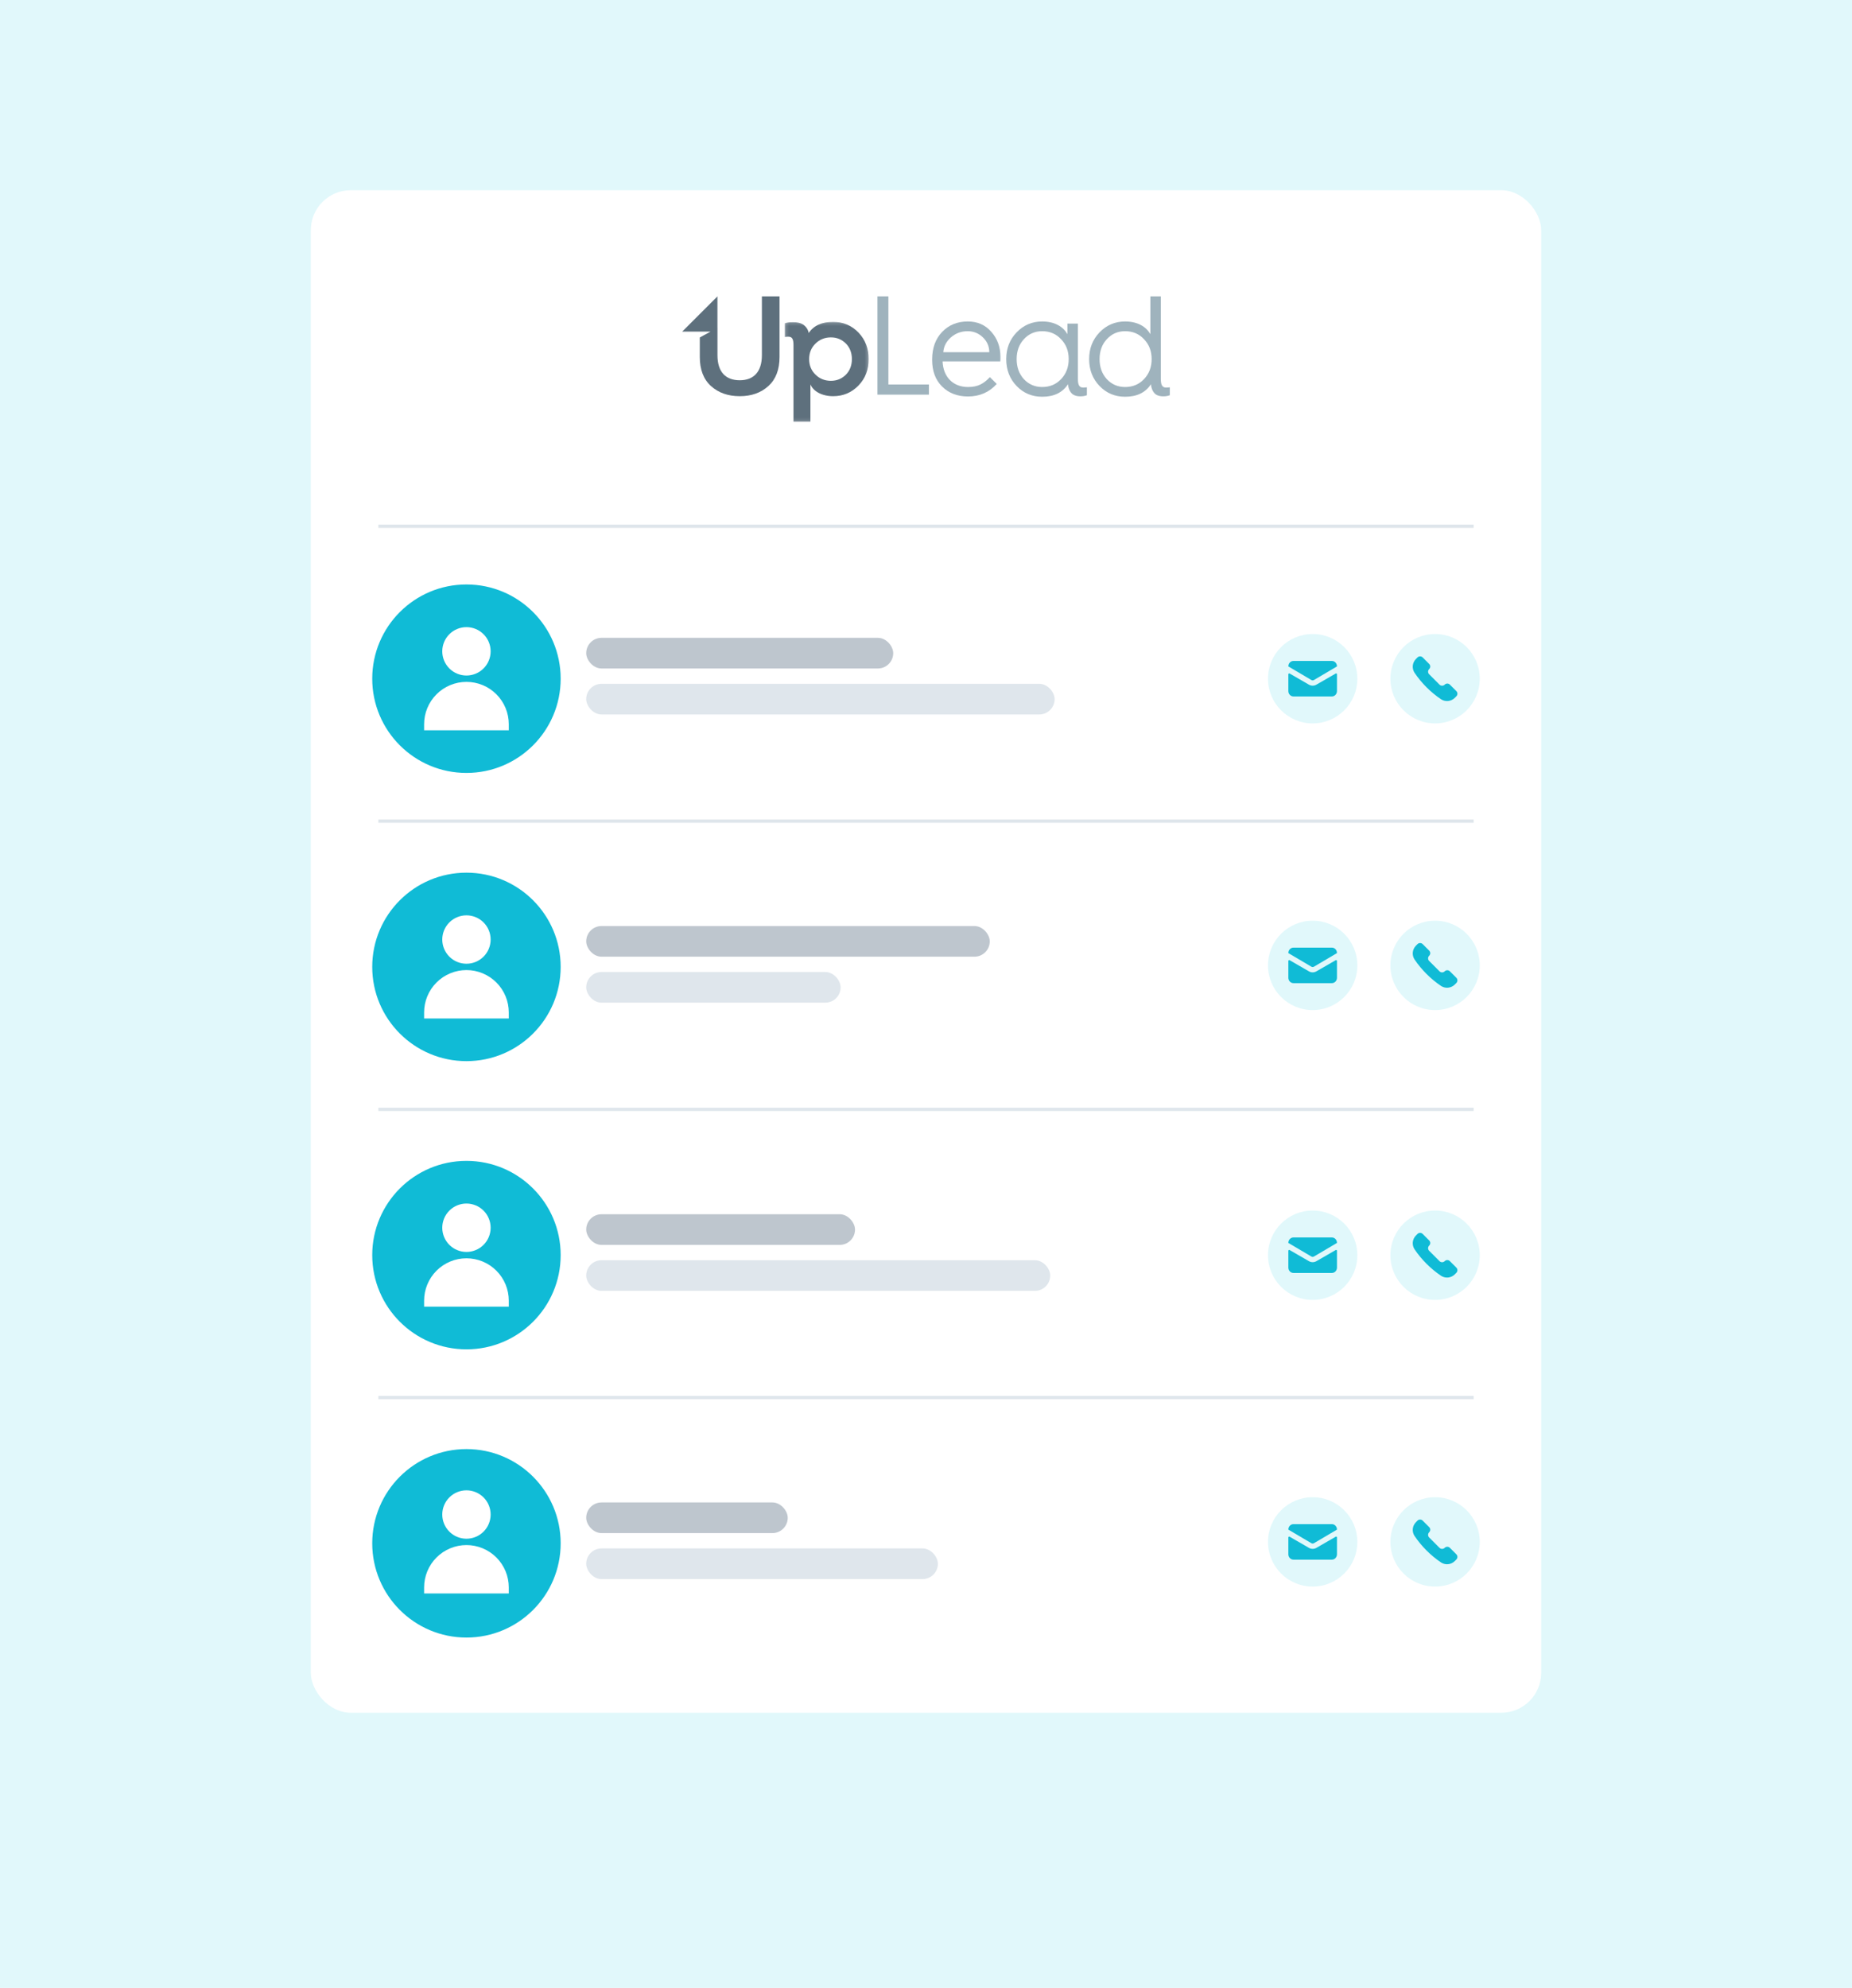 <svg xmlns="http://www.w3.org/2000/svg" width="588" height="631" viewBox="0 0 588 631" fill="none"><rect width="588" height="631" fill="#E1F8FB"></rect><g filter="url(#filter0_d)"><rect x="107.625" y="150.709" width="375.196" height="381.471" rx="13.415" fill="#FF0000" fill-opacity="0.01"></rect></g><rect x="98.685" y="60.38" width="390.63" height="483.288" rx="12.663" fill="white"></rect><mask id="mask0" style="mask-type:alpha" maskUnits="userSpaceOnUse" x="249" y="102" width="27" height="32"><path fill-rule="evenodd" clip-rule="evenodd" d="M249.15 102.173H275.801V133.885H249.15V102.173Z" fill="white"></path></mask><g mask="url(#mask0)"><path fill-rule="evenodd" clip-rule="evenodd" d="M258.912 109.064C257.572 110.366 256.897 112.02 256.897 113.99C256.897 115.959 257.572 117.613 258.912 118.915C260.211 120.209 261.867 120.881 263.797 120.881C265.726 120.881 267.293 120.209 268.585 118.915C269.847 117.613 270.47 115.959 270.47 113.99C270.47 112.02 269.847 110.366 268.585 109.064C267.293 107.77 265.726 107.098 263.797 107.098C261.867 107.098 260.211 107.77 258.912 109.064ZM257.303 122.003V133.903H251.927V109.516C251.927 107.59 251.481 106.874 250.267 106.874C249.955 106.874 249.551 106.92 249.15 106.963V102.624C249.731 102.401 250.623 102.264 251.786 102.264C253.09 102.264 254.118 102.49 254.926 102.979C255.916 103.652 256.541 104.548 256.763 105.71C258.33 103.34 260.928 102.173 264.514 102.173C267.691 102.173 270.376 103.292 272.578 105.573C274.728 107.861 275.801 110.635 275.801 113.99C275.801 117.344 274.728 120.12 272.578 122.358C270.376 124.639 267.691 125.76 264.514 125.76C260.884 125.76 258.149 124.147 257.303 122.003V122.003Z" fill="#5E707D"></path></g><path fill-rule="evenodd" clip-rule="evenodd" d="M241.897 94.076V112.736C241.897 118.111 239.211 120.706 234.862 120.706C230.433 120.706 227.79 118.111 227.79 112.736V103.987L227.785 103.99V94.076L216.587 105.261H225.593L222.185 107.12V113.32C222.185 117.306 223.354 120.389 225.729 122.538C228.106 124.687 231.144 125.76 234.862 125.76C238.581 125.76 241.586 124.687 243.958 122.538C246.332 120.389 247.495 117.306 247.495 113.32V94.076H241.897" fill="#5E707D"></path><path fill-rule="evenodd" clip-rule="evenodd" d="M278.573 125.269V94.076H282.064V122.046H294.924V125.269H278.573" fill="#9FB3BD"></path><path fill-rule="evenodd" clip-rule="evenodd" d="M314.091 111.798C314.091 109.963 313.418 108.397 312.074 107.098C310.731 105.798 309.115 105.128 307.236 105.128C305.176 105.128 303.383 105.798 301.904 107.098C300.429 108.397 299.626 109.963 299.489 111.798H314.091ZM295.953 114.081C295.953 110.455 297.027 107.544 299.131 105.352C301.232 103.16 303.965 102.043 307.236 102.043C310.324 102.043 312.79 103.114 314.716 105.309C316.644 107.458 317.629 110.097 317.629 113.277C317.629 113.769 317.629 114.258 317.586 114.708H299.265C299.446 119.674 302.621 122.851 307.325 122.851C310.418 122.851 312.252 121.866 314.272 119.719L316.466 121.866C314.091 124.51 311.041 125.849 307.325 125.849C303.965 125.849 301.188 124.776 299.087 122.673C296.979 120.569 295.953 117.753 295.953 114.258V114.081V114.081Z" fill="#9FB3BD"></path><path fill-rule="evenodd" clip-rule="evenodd" d="M336.887 120.345C338.499 118.643 339.304 116.545 339.304 113.992C339.304 111.439 338.499 109.339 336.887 107.681C335.317 105.979 333.308 105.13 330.885 105.13C328.559 105.13 326.631 105.979 325.064 107.681C323.542 109.339 322.781 111.439 322.781 113.992C322.781 116.545 323.542 118.643 325.064 120.345C326.631 122.002 328.559 122.85 330.885 122.85C333.308 122.85 335.317 122.002 336.887 120.345ZM338.903 106.07V102.713H342.217V120.21C342.217 122.183 342.664 123.03 343.919 123.03C344.277 123.03 344.678 122.987 345.082 122.941V125.448C344.544 125.672 343.827 125.806 342.979 125.806C341.994 125.806 341.184 125.58 340.602 125.179C339.752 124.509 339.218 123.433 339.081 121.956C337.38 124.598 334.646 125.938 330.885 125.938C327.705 125.938 324.975 124.819 322.781 122.538C320.584 120.256 319.466 117.394 319.466 113.992C319.466 110.589 320.584 107.77 322.781 105.49C324.975 103.206 327.705 102.043 330.885 102.043C334.964 102.043 337.603 103.79 338.903 106.07V106.07Z" fill="#9FB3BD"></path><path fill-rule="evenodd" clip-rule="evenodd" d="M363.221 120.346C364.834 118.643 365.639 116.545 365.639 113.992C365.639 111.439 364.834 109.339 363.221 107.681C361.649 105.979 359.639 105.128 357.214 105.128C354.888 105.128 352.96 105.979 351.395 107.681C349.871 109.339 349.109 111.439 349.109 113.992C349.109 116.545 349.871 118.643 351.395 120.346C352.96 122.003 354.888 122.851 357.214 122.851C359.639 122.851 361.649 122.003 363.221 120.346ZM365.238 106.07V94.076H368.55V120.212C368.55 122.183 368.995 123.031 370.25 123.031C370.608 123.031 371.012 122.987 371.413 122.942V125.448C370.877 125.672 370.158 125.807 369.31 125.807C368.326 125.807 367.517 125.581 366.935 125.18C366.086 124.51 365.553 123.434 365.418 121.957C363.717 124.599 360.981 125.938 357.214 125.938C354.034 125.938 351.306 124.819 349.109 122.538C346.915 120.257 345.794 117.394 345.794 113.992C345.794 110.589 346.915 107.77 349.109 105.489C351.306 103.205 354.034 102.043 357.214 102.043C361.296 102.043 363.94 103.789 365.238 106.07V106.07Z" fill="#9FB3BD"></path><circle cx="416.763" cy="215.438" r="14.186" fill="#E1F8FB"></circle><path d="M424.347 213.791C424.304 213.766 424.256 213.754 424.208 213.755C424.159 213.757 424.112 213.772 424.071 213.799L418.056 217.268C417.666 217.517 417.219 217.649 416.763 217.649C416.307 217.649 415.86 217.517 415.471 217.268L409.46 213.799C409.419 213.771 409.37 213.755 409.321 213.754C409.271 213.753 409.222 213.766 409.18 213.792C409.138 213.817 409.104 213.853 409.081 213.897C409.057 213.94 409.045 213.989 409.045 214.039V219.382C409.048 219.832 409.221 220.263 409.526 220.581C409.831 220.898 410.243 221.075 410.672 221.073H422.854C423.283 221.075 423.696 220.898 424.001 220.581C424.306 220.263 424.478 219.832 424.481 219.382V214.037C424.481 213.988 424.469 213.938 424.445 213.895C424.422 213.852 424.388 213.816 424.347 213.791Z" fill="#10BBD6"></path><path d="M422.854 209.8H410.672C410.243 209.798 409.831 209.975 409.526 210.292C409.221 210.609 409.048 211.04 409.045 211.491C409.045 211.505 409.049 211.519 409.056 211.532C409.062 211.544 409.072 211.555 409.083 211.563L416.331 215.837C416.461 215.921 416.61 215.965 416.762 215.965C416.914 215.965 417.063 215.921 417.193 215.837L424.441 211.561C424.452 211.554 424.462 211.544 424.469 211.531C424.476 211.519 424.48 211.505 424.481 211.491C424.478 211.04 424.306 210.609 424.001 210.292C423.696 209.975 423.283 209.798 422.854 209.8Z" fill="#10BBD6"></path><circle cx="455.631" cy="215.438" r="14.186" fill="#E1F8FB"></circle><path d="M457.547 221.981C458.217 222.41 459.014 222.597 459.804 222.511C460.595 222.425 461.333 222.072 461.895 221.509L462.384 221.022C462.602 220.803 462.724 220.508 462.724 220.199C462.724 219.891 462.602 219.595 462.384 219.377L460.328 217.321C460.22 217.213 460.092 217.127 459.951 217.068C459.809 217.01 459.658 216.98 459.505 216.98C459.353 216.98 459.201 217.01 459.06 217.068C458.919 217.127 458.791 217.213 458.683 217.321V217.321C458.465 217.539 458.169 217.661 457.861 217.661C457.552 217.661 457.257 217.539 457.038 217.321L453.748 214.031C453.53 213.813 453.408 213.517 453.408 213.208C453.408 212.9 453.53 212.604 453.748 212.386V212.386C453.856 212.278 453.942 212.15 454.001 212.009C454.059 211.868 454.09 211.717 454.09 211.564C454.09 211.411 454.059 211.26 454.001 211.119C453.942 210.978 453.856 210.849 453.748 210.742L451.693 208.686C451.475 208.467 451.179 208.345 450.87 208.345C450.562 208.345 450.266 208.467 450.048 208.686L449.56 209.174C448.998 209.736 448.644 210.474 448.558 211.265C448.473 212.056 448.659 212.852 449.088 213.522C451.342 216.856 454.213 219.728 457.547 221.981V221.981Z" fill="#10BBD6"></path><rect opacity="0.6" x="186.118" y="202.464" width="97.474" height="9.73" rx="4.865" fill="#93A1AE"></rect><rect x="186.118" y="217.059" width="148.717" height="9.73" rx="4.865" fill="#DFE6EC"></rect><circle cx="148.096" cy="215.437" r="29.913" fill="#10BBD6"></circle><mask id="mask1" style="mask-type:alpha" maskUnits="userSpaceOnUse" x="119" y="186" width="58" height="59"><circle cx="148.096" cy="215.437" r="28.646" fill="#10BBD6"></circle></mask><g mask="url(#mask1)"><path d="M134.655 231.806V229.886C134.655 228.121 135.003 226.373 135.678 224.743C136.354 223.112 137.344 221.63 138.592 220.382C139.84 219.134 141.322 218.144 142.952 217.469C144.583 216.793 146.331 216.446 148.096 216.446C149.861 216.446 151.609 216.793 153.239 217.469C154.87 218.144 156.352 219.134 157.6 220.382C158.848 221.63 159.838 223.112 160.513 224.743C161.189 226.373 161.537 228.121 161.537 229.886V231.806" fill="white"></path><path d="M148.096 214.429C150.133 214.429 152.086 213.62 153.527 212.179C154.967 210.739 155.776 208.786 155.776 206.749C155.776 204.712 154.967 202.758 153.527 201.318C152.086 199.877 150.133 199.068 148.096 199.068C146.059 199.068 144.105 199.877 142.665 201.318C141.225 202.758 140.416 204.712 140.416 206.749C140.416 208.786 141.225 210.739 142.665 212.179C144.105 213.62 146.059 214.429 148.096 214.429V214.429Z" fill="white"></path></g><circle cx="416.763" cy="306.438" r="14.186" fill="#E1F8FB"></circle><path d="M424.347 304.791C424.304 304.766 424.256 304.754 424.208 304.755C424.159 304.757 424.112 304.772 424.071 304.799L418.056 308.268C417.666 308.517 417.219 308.649 416.763 308.649C416.307 308.649 415.86 308.517 415.471 308.268L409.46 304.799C409.419 304.771 409.37 304.755 409.321 304.754C409.271 304.753 409.222 304.766 409.18 304.792C409.138 304.817 409.104 304.853 409.081 304.897C409.057 304.94 409.045 304.989 409.045 305.039V310.382C409.048 310.832 409.221 311.263 409.526 311.581C409.831 311.898 410.243 312.075 410.672 312.073H422.854C423.283 312.075 423.696 311.898 424.001 311.581C424.306 311.263 424.478 310.832 424.481 310.382V305.037C424.481 304.988 424.469 304.938 424.445 304.895C424.422 304.852 424.388 304.816 424.347 304.791Z" fill="#10BBD6"></path><path d="M422.854 300.8H410.672C410.243 300.798 409.831 300.975 409.526 301.292C409.221 301.609 409.048 302.04 409.045 302.491C409.045 302.505 409.049 302.519 409.056 302.532C409.062 302.544 409.072 302.555 409.083 302.563L416.331 306.837C416.461 306.921 416.61 306.965 416.762 306.965C416.914 306.965 417.063 306.921 417.193 306.837L424.441 302.561C424.452 302.554 424.462 302.544 424.469 302.531C424.476 302.519 424.48 302.505 424.481 302.491C424.478 302.04 424.306 301.609 424.001 301.292C423.696 300.975 423.283 300.798 422.854 300.8Z" fill="#10BBD6"></path><circle cx="455.631" cy="306.438" r="14.186" fill="#E1F8FB"></circle><path d="M457.547 312.981C458.217 313.41 459.014 313.597 459.804 313.511C460.595 313.425 461.333 313.072 461.895 312.509L462.384 312.022C462.602 311.803 462.724 311.508 462.724 311.199C462.724 310.891 462.602 310.595 462.384 310.377L460.328 308.321C460.22 308.213 460.092 308.127 459.951 308.068C459.809 308.01 459.658 307.98 459.505 307.98C459.353 307.98 459.201 308.01 459.06 308.068C458.919 308.127 458.791 308.213 458.683 308.321V308.321C458.465 308.539 458.169 308.661 457.861 308.661C457.552 308.661 457.257 308.539 457.038 308.321L453.748 305.031C453.53 304.813 453.408 304.517 453.408 304.208C453.408 303.9 453.53 303.604 453.748 303.386V303.386C453.856 303.278 453.942 303.15 454.001 303.009C454.059 302.868 454.09 302.717 454.09 302.564C454.09 302.411 454.059 302.26 454.001 302.119C453.942 301.978 453.856 301.849 453.748 301.742L451.693 299.686C451.475 299.467 451.179 299.345 450.87 299.345C450.562 299.345 450.266 299.467 450.048 299.686L449.56 300.174C448.998 300.736 448.644 301.474 448.558 302.265C448.473 303.056 448.659 303.852 449.088 304.522C451.342 307.856 454.213 310.728 457.547 312.981V312.981Z" fill="#10BBD6"></path><rect opacity="0.6" x="186.118" y="293.948" width="128.127" height="9.73" rx="4.865" fill="#93A1AE"></rect><rect x="186.118" y="308.542" width="80.776" height="9.73" rx="4.865" fill="#DFE6EC"></rect><circle cx="148.096" cy="306.921" r="29.913" fill="#10BBD6"></circle><path d="M134.655 323.29V321.37C134.655 319.605 135.003 317.857 135.678 316.226C136.354 314.595 137.344 313.114 138.592 311.866C139.84 310.618 141.322 309.628 142.952 308.952C144.583 308.277 146.331 307.929 148.096 307.929C149.861 307.929 151.609 308.277 153.239 308.952C154.87 309.628 156.352 310.618 157.6 311.866C158.848 313.114 159.838 314.595 160.513 316.226C161.189 317.857 161.537 319.605 161.537 321.37V323.29" fill="white"></path><path d="M148.096 305.912C150.133 305.912 152.086 305.103 153.527 303.663C154.967 302.222 155.776 300.269 155.776 298.232C155.776 296.195 154.967 294.241 153.527 292.801C152.086 291.361 150.133 290.552 148.096 290.552C146.059 290.552 144.105 291.361 142.665 292.801C141.225 294.241 140.416 296.195 140.416 298.232C140.416 300.269 141.225 302.222 142.665 303.663C144.105 305.103 146.059 305.912 148.096 305.912V305.912Z" fill="white"></path><circle cx="416.763" cy="398.438" r="14.186" fill="#E1F8FB"></circle><path d="M424.347 396.791C424.304 396.766 424.256 396.754 424.208 396.755C424.159 396.757 424.112 396.772 424.071 396.799L418.056 400.268C417.666 400.517 417.219 400.649 416.763 400.649C416.307 400.649 415.86 400.517 415.471 400.268L409.46 396.799C409.419 396.771 409.37 396.755 409.321 396.754C409.271 396.753 409.222 396.766 409.18 396.792C409.138 396.817 409.104 396.853 409.081 396.897C409.057 396.94 409.045 396.989 409.045 397.039V402.382C409.048 402.832 409.221 403.263 409.526 403.581C409.831 403.898 410.243 404.075 410.672 404.073H422.854C423.283 404.075 423.696 403.898 424.001 403.581C424.306 403.263 424.478 402.832 424.481 402.382V397.037C424.481 396.988 424.469 396.938 424.445 396.895C424.422 396.852 424.388 396.816 424.347 396.791Z" fill="#10BBD6"></path><path d="M422.854 392.8H410.672C410.243 392.798 409.831 392.975 409.526 393.292C409.221 393.609 409.048 394.04 409.045 394.491C409.045 394.505 409.049 394.519 409.056 394.532C409.062 394.544 409.072 394.555 409.083 394.563L416.331 398.837C416.461 398.921 416.61 398.965 416.762 398.965C416.914 398.965 417.063 398.921 417.193 398.837L424.441 394.561C424.452 394.554 424.462 394.544 424.469 394.531C424.476 394.519 424.48 394.505 424.481 394.491C424.478 394.04 424.306 393.609 424.001 393.292C423.696 392.975 423.283 392.798 422.854 392.8Z" fill="#10BBD6"></path><circle cx="455.631" cy="398.438" r="14.186" fill="#E1F8FB"></circle><path d="M457.547 404.981C458.217 405.41 459.014 405.597 459.804 405.511C460.595 405.425 461.333 405.072 461.895 404.509L462.384 404.022C462.602 403.803 462.724 403.508 462.724 403.199C462.724 402.891 462.602 402.595 462.384 402.377L460.328 400.321C460.22 400.213 460.092 400.127 459.951 400.068C459.809 400.01 459.658 399.98 459.505 399.98C459.353 399.98 459.201 400.01 459.06 400.068C458.919 400.127 458.791 400.213 458.683 400.321V400.321C458.465 400.539 458.169 400.661 457.861 400.661C457.552 400.661 457.257 400.539 457.038 400.321L453.748 397.031C453.53 396.813 453.408 396.517 453.408 396.208C453.408 395.9 453.53 395.604 453.748 395.386V395.386C453.856 395.278 453.942 395.15 454.001 395.009C454.059 394.868 454.09 394.717 454.09 394.564C454.09 394.411 454.059 394.26 454.001 394.119C453.942 393.978 453.856 393.849 453.748 393.742L451.693 391.686C451.475 391.467 451.179 391.345 450.87 391.345C450.562 391.345 450.266 391.467 450.048 391.686L449.56 392.174C448.998 392.736 448.644 393.474 448.558 394.265C448.473 395.056 448.659 395.852 449.088 396.522C451.342 399.856 454.213 402.728 457.547 404.981V404.981Z" fill="#10BBD6"></path><rect opacity="0.6" x="186.118" y="385.431" width="85.346" height="9.73" rx="4.865" fill="#93A1AE"></rect><rect x="186.118" y="400.026" width="147.324" height="9.73" rx="4.865" fill="#DFE6EC"></rect><circle cx="148.096" cy="398.404" r="29.913" fill="#10BBD6"></circle><mask id="mask2" style="mask-type:alpha" maskUnits="userSpaceOnUse" x="119" y="369" width="58" height="59"><circle cx="148.096" cy="398.405" r="28.646" fill="#10BBD6"></circle></mask><g mask="url(#mask2)"><path d="M134.655 414.773V412.853C134.655 411.088 135.003 409.34 135.678 407.71C136.354 406.079 137.344 404.597 138.592 403.349C139.84 402.101 141.322 401.111 142.952 400.436C144.583 399.76 146.331 399.413 148.096 399.413C149.861 399.413 151.609 399.76 153.24 400.436C154.87 401.111 156.352 402.101 157.6 403.349C158.848 404.597 159.838 406.079 160.514 407.71C161.189 409.34 161.537 411.088 161.537 412.853V414.773" fill="white"></path><path d="M148.096 397.396C150.133 397.396 152.087 396.587 153.527 395.147C154.967 393.706 155.776 391.753 155.776 389.716C155.776 387.679 154.967 385.725 153.527 384.285C152.087 382.845 150.133 382.035 148.096 382.035C146.059 382.035 144.106 382.845 142.665 384.285C141.225 385.725 140.416 387.679 140.416 389.716C140.416 391.753 141.225 393.706 142.665 395.147C144.106 396.587 146.059 397.396 148.096 397.396V397.396Z" fill="white"></path></g><circle cx="416.763" cy="489.438" r="14.186" fill="#E1F8FB"></circle><path d="M424.347 487.791C424.304 487.766 424.256 487.754 424.208 487.755C424.159 487.757 424.112 487.772 424.071 487.799L418.056 491.268C417.666 491.517 417.219 491.649 416.763 491.649C416.307 491.649 415.86 491.517 415.471 491.268L409.46 487.799C409.419 487.771 409.37 487.755 409.321 487.754C409.271 487.753 409.222 487.766 409.18 487.792C409.138 487.817 409.104 487.853 409.081 487.897C409.057 487.94 409.045 487.989 409.045 488.039V493.382C409.048 493.832 409.221 494.263 409.526 494.581C409.831 494.898 410.243 495.075 410.672 495.073H422.854C423.283 495.075 423.696 494.898 424.001 494.581C424.306 494.263 424.478 493.832 424.481 493.382V488.037C424.481 487.988 424.469 487.938 424.445 487.895C424.422 487.852 424.388 487.816 424.347 487.791Z" fill="#10BBD6"></path><path d="M422.854 483.8H410.672C410.243 483.798 409.831 483.975 409.526 484.292C409.221 484.609 409.048 485.04 409.045 485.491C409.045 485.505 409.049 485.519 409.056 485.532C409.062 485.544 409.072 485.555 409.083 485.563L416.331 489.837C416.461 489.921 416.61 489.965 416.762 489.965C416.914 489.965 417.063 489.921 417.193 489.837L424.441 485.561C424.452 485.554 424.462 485.544 424.469 485.531C424.476 485.519 424.48 485.505 424.481 485.491C424.478 485.04 424.306 484.609 424.001 484.292C423.696 483.975 423.283 483.798 422.854 483.8Z" fill="#10BBD6"></path><circle cx="455.631" cy="489.438" r="14.186" fill="#E1F8FB"></circle><path d="M457.547 495.981C458.217 496.41 459.014 496.597 459.804 496.511C460.595 496.425 461.333 496.072 461.895 495.509L462.384 495.022C462.602 494.803 462.724 494.508 462.724 494.199C462.724 493.891 462.602 493.595 462.384 493.377L460.328 491.321C460.22 491.213 460.092 491.127 459.951 491.068C459.809 491.01 459.658 490.98 459.505 490.98C459.353 490.98 459.201 491.01 459.06 491.068C458.919 491.127 458.791 491.213 458.683 491.321V491.321C458.465 491.539 458.169 491.661 457.861 491.661C457.552 491.661 457.257 491.539 457.038 491.321L453.748 488.031C453.53 487.813 453.408 487.517 453.408 487.208C453.408 486.9 453.53 486.604 453.748 486.386V486.386C453.856 486.278 453.942 486.15 454.001 486.009C454.059 485.868 454.09 485.717 454.09 485.564C454.09 485.411 454.059 485.26 454.001 485.119C453.942 484.978 453.856 484.849 453.748 484.742L451.693 482.686C451.475 482.467 451.179 482.345 450.87 482.345C450.562 482.345 450.266 482.467 450.048 482.686L449.56 483.174C448.998 483.736 448.644 484.474 448.558 485.265C448.473 486.056 448.659 486.852 449.088 487.522C451.342 490.856 454.213 493.728 457.547 495.981V495.981Z" fill="#10BBD6"></path><rect opacity="0.6" x="186.118" y="476.915" width="63.986" height="9.73" rx="4.865" fill="#93A1AE"></rect><rect x="186.118" y="491.51" width="111.657" height="9.73" rx="4.865" fill="#DFE6EC"></rect><circle cx="148.096" cy="489.888" r="29.913" fill="#10BBD6"></circle><path d="M134.655 505.806V503.886C134.655 502.121 135.003 500.373 135.678 498.743C136.354 497.112 137.344 495.63 138.592 494.382C139.84 493.134 141.322 492.144 142.952 491.469C144.583 490.793 146.331 490.446 148.096 490.446C149.861 490.446 151.609 490.793 153.239 491.469C154.87 492.144 156.352 493.134 157.6 494.382C158.848 495.63 159.838 497.112 160.513 498.743C161.189 500.373 161.537 502.121 161.537 503.886V505.806" fill="white"></path><path d="M148.096 488.429C150.133 488.429 152.086 487.62 153.527 486.179C154.967 484.739 155.776 482.786 155.776 480.749C155.776 478.712 154.967 476.758 153.527 475.318C152.086 473.877 150.133 473.068 148.096 473.068C146.059 473.068 144.105 473.877 142.665 475.318C141.225 476.758 140.416 478.712 140.416 480.749C140.416 482.786 141.225 484.739 142.665 486.179C144.105 487.62 146.059 488.429 148.096 488.429V488.429Z" fill="white"></path><line x1="120.118" y1="260.651" x2="467.882" y2="260.651" stroke="#DFE6EC" stroke-width="1.055"></line><line x1="120.118" y1="167.053" x2="467.882" y2="167.053" stroke="#DFE6EC" stroke-width="1.055"></line><line x1="120.118" y1="352.135" x2="467.882" y2="352.135" stroke="#DFE6EC" stroke-width="1.055"></line><line x1="120.118" y1="443.619" x2="467.882" y2="443.619" stroke="#DFE6EC" stroke-width="1.055"></line><defs><filter id="filter0_d" x="63.305" y="121.163" width="463.835" height="470.11" filterUnits="userSpaceOnUse" color-interpolation-filters="sRGB"><feGaussianBlur stdDeviation="22.16"></feGaussianBlur></filter></defs></svg>